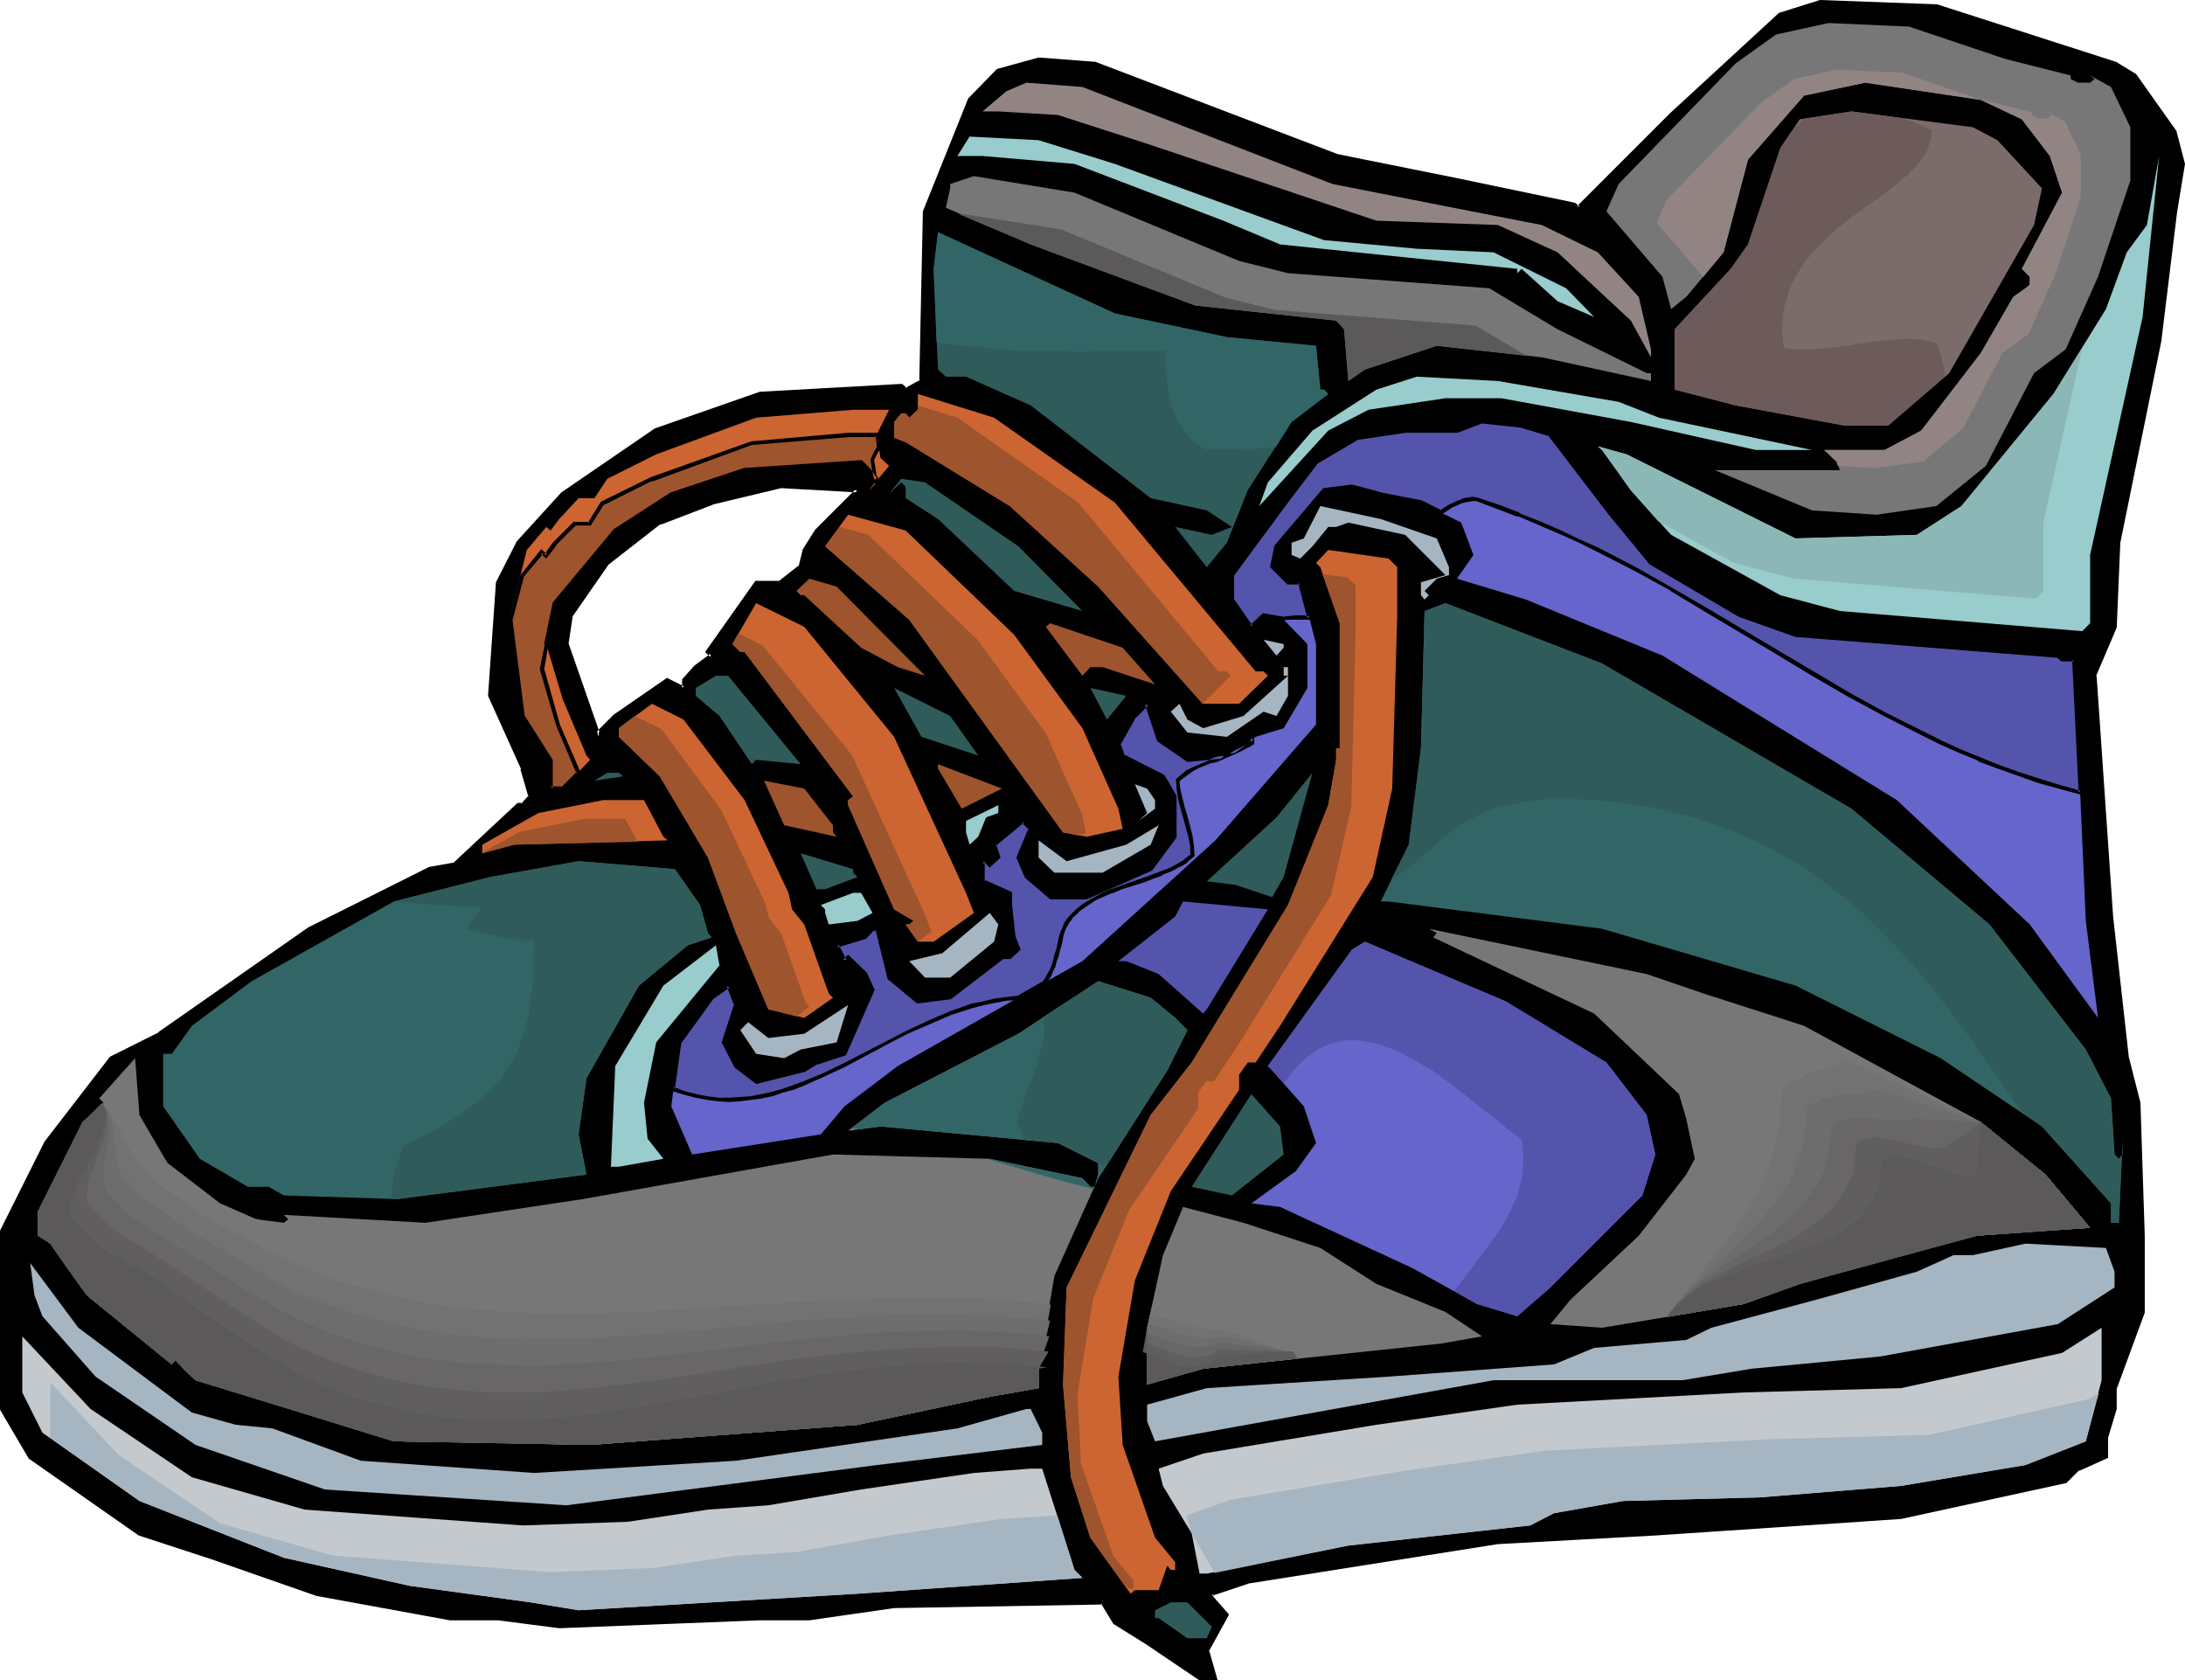 <?xml version="1.0" encoding="UTF-8" standalone="no"?>
<svg
   version="1.0"
   width="129.98mm"
   height="99.928mm"
   id="svg97"
   sodipodi:docname="Sneakers 10.wmf"
   xmlns:inkscape="http://www.inkscape.org/namespaces/inkscape"
   xmlns:sodipodi="http://sodipodi.sourceforge.net/DTD/sodipodi-0.dtd"
   xmlns="http://www.w3.org/2000/svg"
   xmlns:svg="http://www.w3.org/2000/svg">
  <sodipodi:namedview
     id="namedview97"
     pagecolor="#ffffff"
     bordercolor="#000000"
     borderopacity="0.25"
     inkscape:showpageshadow="2"
     inkscape:pageopacity="0.0"
     inkscape:pagecheckerboard="0"
     inkscape:deskcolor="#d1d1d1"
     inkscape:document-units="mm" />
  <defs
     id="defs1">
    <pattern
       id="WMFhbasepattern"
       patternUnits="userSpaceOnUse"
       width="6"
       height="6"
       x="0"
       y="0" />
  </defs>
  <path
     style="fill:#000000;fill-opacity:1;fill-rule:evenodd;stroke:none"
     d="m 183.577,119.267 9.211,-9.05 -17.291,-0.808 -15.514,3.555 -11.635,4.525 -11.797,9.05 -8.242,11.797 -0.97,6.464 7.272,20.848 v -0.97 l 3.717,-3.717 11.797,-8.08 3.555,1.778 v -1.778 l 2.747,-2.909 3.555,-2.586 -0.808,-0.808 10.827,-15.676 h 5.494 l 4.525,-3.394 0.808,-3.879 z m 291.849,-105.046 4.525,2.747 9.05,12.605 1.778,7.272 -1.778,10.666 -3.555,29.09 -9.05,45.412 -0.97,18.908 -4.525,10.989 3.717,54.139 3.555,31.837 2.586,10.02 0.97,29.898 v 17.131 l -6.302,17.131 v 4.687 l -1.939,6.303 v 4.525 l -6.302,2.586 -2.747,2.747 -37.006,8.08 -55.267,3.717 -35.39,1.939 -56.237,9.05 -8.08,2.586 v 0.97 l 3.394,3.717 -4.525,8.08 1.939,6.303 h -3.555 l -11.797,-8.242 -7.272,-4.363 -2.747,-4.525 -46.864,0.97 -19.069,2.586 h -11.15 l -45.086,1.939 -13.736,-1.939 H 101.161 L 71.104,358.286 47.672,350.206 31.35,344.711 6.787,327.581 0.323,316.753 V 276.836 L 10.342,256.958 l 14.544,-19.07 10.989,-5.495 33.613,-23.595 27.149,-13.414 5.494,-0.97 14.382,-13.414 h 0.97 l 1.778,-1.939 -1.778,-6.303 -7.272,-16.322 1.778,-25.534 4.525,-8.888 10.019,-10.989 21.008,-14.222 23.27,-8.242 31.835,-1.778 0.97,0.808 3.555,-1.939 0.808,-38.14 10.019,-25.049 6.464,-6.464 9.05,-2.747 12.605,0.97 54.298,20.848 27.149,5.495 26.341,5.333 0.97,0.808 20.846,-20.848 24.563,-22.464 9.05,-2.909 26.018,0.97 z"
     id="path1" />
  <path
     style="fill:#000000;fill-opacity:1;fill-rule:evenodd;stroke:none"
     d="m 183.901,119.59 v 0 l 9.858,-9.858 -18.422,-0.808 -15.352,3.555 h -0.162 l -11.797,4.687 -11.797,9.05 -8.403,11.797 -0.97,6.788 8.242,23.272 v -3.394 l -0.162,0.323 3.717,-3.717 v 0 l 11.635,-7.919 h -0.323 l 4.202,1.939 v -2.424 l -0.162,0.323 2.747,-2.909 -0.162,0.162 4.202,-3.071 -1.293,-1.131 v 0.485 l 10.989,-15.514 -0.485,0.162 h 5.656 l 4.686,-3.717 0.97,-3.879 -0.162,0.162 2.747,-4.363 -0.646,-0.485 -2.747,4.363 -0.97,3.879 0.162,-0.323 -4.525,3.555 h 0.323 -5.656 l -11.312,15.999 1.131,1.131 0.162,-0.808 -3.717,2.747 -2.747,3.071 v 1.939 l 0.485,-0.323 -3.878,-1.939 -11.958,8.242 -3.717,3.717 v 1.293 l 0.808,-0.162 -7.272,-20.848 v 0.162 l 0.97,-6.464 v 0.162 l 8.08,-11.636 -0.162,0.162 11.797,-9.212 v 0.162 l 11.797,-4.525 h -0.162 l 15.514,-3.717 h -0.162 l 17.291,0.97 -0.323,-0.808 -9.211,9.212 z"
     id="path2" />
  <path
     style="fill:#000000;fill-opacity:1;fill-rule:evenodd;stroke:none"
     d="m 475.427,14.706 h -0.162 l 4.525,2.586 -0.162,-0.162 9.05,12.605 h -0.162 l 1.778,7.272 v -0.162 l -1.778,10.666 -3.555,29.09 -9.05,45.412 v 0 l -0.808,18.908 v -0.162 l -4.686,10.989 3.717,54.3 v 0.162 l 3.555,31.675 v 0.162 l 2.586,10.02 v -0.162 l 0.97,29.898 v 17.131 0 l -6.141,17.131 v 4.687 -0.162 l -2.101,6.464 v 4.525 l 0.323,-0.485 -6.302,2.747 -2.909,2.747 h 0.323 l -37.168,8.08 h 0.162 l -55.267,3.555 -35.39,1.939 h -0.162 l -56.075,9.05 h -0.162 l -8.403,2.747 v 1.454 l 3.555,3.879 v -0.485 l -4.525,8.242 1.778,6.303 0.485,-0.485 h -3.555 0.162 l -11.797,-8.08 -7.11,-4.525 0.162,0.162 -2.909,-4.525 -47.187,0.808 h -0.162 l -19.069,2.586 h 0.162 -11.15 l -45.086,1.939 v 0 l -13.736,-1.939 h -10.827 v 0 l -29.896,-5.495 v 0 l -23.432,-8.08 -16.322,-5.495 0.162,0.162 -24.563,-17.292 0.162,0.162 -6.464,-10.828 v 0.323 -39.917 0.162 L 10.827,257.119 v 0.162 L 25.371,238.211 h -0.162 l 10.827,-5.495 h 0.162 l 33.613,-23.595 h -0.162 l 27.149,-13.414 -0.162,0.162 5.656,-1.131 14.544,-13.414 -0.323,0.162 1.131,-0.162 2.101,-2.263 -1.778,-6.464 h -0.162 l -7.272,-16.322 0.162,0.162 1.778,-25.534 -0.162,0.323 4.686,-9.05 -0.162,0.162 10.019,-10.989 v 0.162 l 20.846,-14.383 -0.162,0.162 23.432,-8.242 h -0.162 l 31.835,-1.778 -0.323,-0.162 1.293,0.97 4.04,-2.101 0.808,-38.463 v 0.323 l 10.019,-25.211 -0.162,0.162 6.464,-6.464 h -0.323 l 9.211,-2.586 h -0.162 l 12.605,0.97 h -0.162 l 54.298,20.686 h 0.162 l 27.149,5.656 26.341,5.333 -0.323,-0.162 1.293,1.131 21.17,-21.171 24.563,-22.464 h -0.323 l 9.211,-2.747 h -0.162 l 26.018,0.97 v 0 l 40.077,12.767 0.323,-0.808 L 435.512,0.97 409.171,0 399.96,2.909 375.396,25.534 354.55,46.382 h 0.646 l -1.131,-0.808 -26.341,-5.495 -27.31,-5.495 h 0.162 l -54.298,-20.686 -12.766,-0.97 -9.373,2.586 -6.464,6.626 -10.181,25.373 -0.808,38.14 0.323,-0.323 -3.555,1.939 h 0.485 l -1.131,-0.97 -31.997,1.778 -23.594,8.242 -21.008,14.383 -10.019,10.989 -4.686,9.212 -1.778,25.534 7.434,16.484 h -0.162 l 1.778,6.141 0.162,-0.323 -1.778,1.939 0.323,-0.162 h -1.131 l -14.544,13.575 0.162,-0.162 -5.494,0.97 -27.149,13.575 v 0 L 35.552,232.07 h 0.162 L 24.725,237.565 10.019,256.634 0,276.674 v 40.241 l 6.464,10.989 24.725,17.292 16.322,5.333 23.594,8.242 v 0 l 30.058,5.495 h 10.827 v 0 l 13.736,1.778 45.086,-1.778 h 11.15 v 0 l 19.069,-2.747 v 0 l 46.864,-0.808 -0.323,-0.162 2.747,4.525 7.272,4.525 11.958,8.08 h 4.202 l -1.939,-6.788 v 0.323 l 4.525,-8.242 -3.555,-4.04 v 0.323 -0.97 l -0.323,0.485 8.242,-2.747 h -0.162 l 56.237,-8.888 v 0 l 35.39,-1.939 55.267,-3.717 v 0 l 37.168,-8.08 2.909,-2.909 v 0.162 l 6.464,-2.909 v -4.687 0.162 l 1.939,-6.464 v -4.687 0.162 l 6.302,-17.131 v -17.292 l -0.97,-29.898 -2.586,-10.181 v 0.162 l -3.555,-31.837 v 0 l -3.717,-54.139 -0.162,0.162 4.686,-10.989 0.808,-19.07 v 0 l 9.211,-45.25 3.555,-29.09 1.778,-10.828 -1.939,-7.434 -9.05,-12.767 -4.525,-2.747 z"
     id="path3" />
  <path
     style="fill:#777777;fill-opacity:1;fill-rule:evenodd;stroke:none"
     d="m 450.863,13.252 14.706,3.717 v 0.808 l 1.616,0.808 h 2.747 l 0.97,-0.808 -0.97,-0.808 4.686,2.586 4.363,9.05 v 11.959 l -7.272,21.656 -7.272,16.322 -7.11,5.333 -10.827,20.848 -11.15,9.05 -13.413,1.939 -14.544,-0.97 -21.816,-9.05 h 28.118 l -0.808,-1.939 -2.747,-2.586 h 13.574 l 8.242,-4.363 13.413,-17.454 7.272,-12.605 2.747,-1.939 0.97,-0.808 v -1.778 l -1.778,-1.778 9.05,-17.131 -2.747,-8.242 -6.302,-8.242 -9.211,-4.363 -26.018,-3.879 -13.736,2.909 -12.605,14.383 -5.494,20.848 -8.403,10.02 -3.394,2.747 -1.939,-7.272 -12.605,-14.706 2.747,-6.141 26.341,-27.15 9.05,-6.464 11.797,-2.586 18.099,0.808 z"
     id="path4" />
  <path
     style="fill:#938484;fill-opacity:1;fill-rule:evenodd;stroke:none"
     d="m 299.606,41.372 27.149,5.333 19.877,3.879 12.605,6.141 9.211,10.02 2.747,11.797 v 1.778 L 366.67,72.077 350.187,56.725 336.774,50.583 309.464,49.614 257.913,32.322 237.875,25.857 224.462,25.049 h -3.555 l 5.333,-4.525 4.525,-1.939 12.605,0.97 z"
     id="path5" />
  <path
     style="fill:#7c6b6b;fill-opacity:1;fill-rule:evenodd;stroke:none"
     d="m 449.086,31.514 10.019,10.828 -1.778,8.242 -19.069,33.291 -13.736,11.797 h -9.858 L 390.264,91.147 376.528,87.592 V 74.017 l 12.605,-13.575 3.878,-5.495 7.272,-21.656 4.363,-6.464 11.635,-1.778 27.31,3.555 z"
     id="path6" />
  <path
     style="fill:#99cccc;fill-opacity:1;fill-rule:evenodd;stroke:none"
     d="m 250.641,36.847 47.026,17.131 20.846,1.939 17.291,0.808 16.322,8.08 6.302,6.464 -8.242,-3.555 -8.08,-7.272 -0.97,0.97 V 60.442 L 304.939,56.725 287.809,54.947 275.043,49.614 241.592,36.847 220.907,35.069 h -5.656 l 2.747,-4.363 15.514,0.808 z"
     id="path7" />
  <path
     style="fill:#99cccc;fill-opacity:1;fill-rule:evenodd;stroke:none"
     d="m 469.932,124.762 v 15.353 l -1.778,1.778 -54.459,-4.525 -13.413,-3.555 -24.563,-13.575 -9.05,-10.02 -6.464,-9.05 -0.97,-0.808 6.464,1.778 37.976,18.908 27.31,-0.808 10.019,-6.464 20.685,-25.211 11.797,-19.07 4.686,-12.767 4.525,-6.141 2.747,-15.514 -3.717,36.2 z"
     id="path8" />
  <path
     style="fill:#777777;fill-opacity:1;fill-rule:evenodd;stroke:none"
     d="m 278.598,58.664 10.989,2.747 45.248,3.394 15.352,9.212 20.038,9.858 h 0.97 v 1.778 l -24.563,-5.333 -23.594,-2.586 -16.16,5.333 -3.717,2.586 -0.97,-11.636 -1.778,-1.939 -31.674,-3.394 -37.006,-13.737 -19.069,-8.242 0.97,-4.363 v -0.97 l 5.333,-1.778 22.624,3.717 z"
     id="path9" />
  <path
     style="fill:#305b5b;fill-opacity:1;fill-rule:evenodd;stroke:none"
     d="m 275.851,75.794 20.038,1.939 0.97,9.858 h 0.808 l 0.97,0.97 -8.242,6.303 -9.858,15.353 -4.686,11.797 -4.525,5.495 -7.11,-9.05 8.242,1.778 4.525,-1.778 -5.656,-3.717 -12.605,-2.747 -26.987,-20.848 -14.544,-6.464 h -4.525 l -1.778,-1.616 -0.97,-22.625 0.97,-8.242 39.754,18.262 z"
     id="path10" />
  <path
     style="fill:#99cccc;fill-opacity:1;fill-rule:evenodd;stroke:none"
     d="m 363.923,90.339 9.05,3.555 34.421,7.272 h -12.605 l -28.118,-6.303 -29.088,-5.333 h -12.605 l -17.291,2.586 -9.05,4.687 -15.514,16.969 1.939,-5.333 10.019,-11.636 14.382,-9.212 9.05,-2.909 18.261,0.97 z"
     id="path11" />
  <path
     style="fill:#cc6532;fill-opacity:1;fill-rule:evenodd;stroke:none"
     d="m 250.641,112.964 31.674,37.978 h 1.778 l 0.97,0.97 -6.464,6.303 h -8.08 l -23.594,-26.342 -19.877,-18.1 -23.432,-14.383 -2.586,-0.97 v -3.555 l 1.616,-1.939 h 0.97 l 0.808,0.97 1.939,-1.778 v -3.555 l 17.13,5.333 z"
     id="path12" />
  <path
     style="fill:#cc6532;fill-opacity:1;fill-rule:evenodd;stroke:none"
     d="m 197.152,97.612 0.808,5.333 1.939,1.778 -4.525,5.495 1.778,-1.778 -1.778,-2.747 -1.778,-1.939 -26.179,1.939 -16.483,5.333 -12.605,8.242 -13.736,16.322 -1.778,9.212 3.717,12.444 5.333,12.605 0.808,0.97 -6.141,6.464 h -2.747 v -6.464 l -6.302,-9.858 -2.747,-22.625 3.717,-14.706 4.363,-5.171 0.97,0.808 1.939,-2.586 4.363,-4.687 h 3.555 l 2.909,-4.363 10.989,-5.495 22.462,-8.242 21.816,-1.778 h 8.08 z"
     id="path13" />
  <path
     style="fill:#6565cc;fill-opacity:1;fill-rule:evenodd;stroke:none"
     d="m 348.571,97.612 13.574,18.1 9.05,10.828 19.877,11.797 12.605,4.363 58.984,4.687 0.97,0.97 h 2.747 l 2.586,58.664 2.747,21.817 -15.352,-21.009 -29.896,-27.958 -52.682,-32.483 -30.704,-12.605 -15.514,-4.687 3.717,-5.333 -2.747,-7.272 -9.05,-4.525 -9.05,-1.939 -6.464,-1.616 -6.302,0.808 -10.666,12.605 -0.97,4.687 3.555,3.394 h 2.747 l 3.555,13.898 v 18.1 l -22.624,26.019 -29.896,27.15 -41.531,23.595 -11.958,9.05 -5.333,6.303 -28.926,4.525 -4.686,-10.828 1.778,-14.383 7.272,-10.02 3.717,-2.747 1.778,4.363 -2.747,8.404 2.747,5.333 4.525,3.555 10.827,-2.586 2.747,-1.778 6.302,-1.939 6.302,-14.383 -1.616,-3.555 -3.878,-3.717 -0.808,0.808 -1.778,-3.555 6.464,-1.778 1.616,-1.939 h 0.97 l 2.747,10.989 6.464,5.333 7.272,-0.808 11.635,-9.05 h 1.778 l 1.939,-1.778 -0.97,-2.747 -0.97,-7.272 v -2.747 l -6.141,-2.586 v -4.525 h 0.808 l 0.808,0.808 1.939,-1.616 -0.97,-2.909 6.464,-5.333 1.778,1.778 -2.747,6.464 1.778,4.363 5.333,4.525 h 8.242 l 14.382,-6.303 5.494,-7.272 v -9.05 l -2.747,-4.525 -9.05,-4.687 -0.97,-2.586 3.717,-6.303 2.747,-2.747 2.586,8.242 6.464,4.363 8.888,-0.97 6.464,-4.202 6.302,-1.939 5.333,-9.05 v -9.858 l -5.333,-5.495 -4.525,-0.97 -2.747,2.586 -4.363,-6.141 v -5.495 l 12.605,-17.292 6.302,-8.242 9.05,-5.333 10.989,-1.616 h 11.635 l 5.656,-1.939 8.888,0.808 z"
     id="path14" />
  <path
     style="fill:#305b5b;fill-opacity:1;fill-rule:evenodd;stroke:none"
     d="m 228.987,122.823 14.382,14.545 -15.352,-4.525 -17.13,-16.161 -7.272,-4.687 v -2.586 l -0.97,-0.97 -2.747,2.586 2.747,-3.394 5.333,0.808 z"
     id="path15" />
  <path
     style="fill:#a5b5c1;fill-opacity:1;fill-rule:evenodd;stroke:none"
     d="m 323.038,121.045 2.747,6.464 v 1.778 l -2.747,0.808 -2.747,2.747 0.97,0.97 -0.97,0.97 -0.808,-0.97 v -2.909 l 5.494,-1.616 -9.05,-9.05 -12.766,-2.747 -2.747,0.97 h -1.778 l -3.555,4.363 -2.747,2.747 -1.939,-0.808 v -2.747 l 2.747,-0.97 3.717,-7.272 13.574,2.909 z"
     id="path16" />
  <path
     style="fill:#cc6532;fill-opacity:1;fill-rule:evenodd;stroke:none"
     d="m 228.017,142.7 15.352,21.009 8.08,18.1 0.97,4.525 -8.08,1.778 -5.333,-0.97 -34.582,-47.836 -18.907,-16.484 5.171,-7.111 12.928,3.555 z"
     id="path17" />
  <path
     style="fill:#cc6532;fill-opacity:1;fill-rule:evenodd;stroke:none"
     d="m 314.15,127.509 v 10.828 l -1.131,38.948 -4.363,19.878 -20.846,33.453 -5.494,8.242 h -1.778 l -1.939,2.747 v 3.394 l -15.352,22.787 -8.08,20.039 -3.717,21.656 0.97,15.353 7.272,20.848 4.525,5.495 v 1.778 h -0.97 l -0.808,-0.97 -1.939,5.495 h -5.333 l -0.97,0.808 -9.05,-12.605 -4.363,-13.575 -1.778,-20.848 0.808,-21.817 18.907,-38.786 9.211,-11.797 21.654,-35.392 9.05,-22.464 1.778,-10.181 v -2.586 h 0.808 v -28.12 l -4.363,-12.605 -0.97,-0.97 2.747,-2.909 13.574,1.939 z"
     id="path18" />
  <path
     style="fill:#9e542d;fill-opacity:1;fill-rule:evenodd;stroke:none"
     d="m 207.979,151.912 -6.141,-1.939 -8.242,-4.363 -12.766,-11.797 h -0.808 l -0.97,-0.97 2.909,-2.747 6.141,1.778 z"
     id="path19" />
  <path
     style="fill:#cc6532;fill-opacity:1;fill-rule:evenodd;stroke:none"
     d="m 201.03,165.649 16.16,35.069 1.778,4.525 -9.05,6.464 h -3.555 l -2.747,-3.879 h 0.808 l 0.97,-0.808 -4.363,-2.586 -10.342,-23.433 v -1.131 l -0.808,-0.808 0.808,0.808 1.131,-0.808 -24.402,-32.483 h -0.97 l -1.778,-1.778 5.333,-9.212 10.827,5.333 z"
     id="path20" />
  <path
     style="fill:#326666;fill-opacity:1;fill-rule:evenodd;stroke:none"
     d="m 416.281,181.81 31.027,26.019 21.654,28.12 5.656,10.989 0.808,12.605 0.97,0.97 0.808,-0.97 v -2.586 l -0.808,17.939 h -1.778 v -4.363 l -15.514,-17.292 -22.786,-15.353 -32.643,-16.322 -43.47,-12.767 -47.995,-6.141 h -1.778 l 6.302,-12.767 2.747,-21.656 0.808,-30.867 4.686,-1.778 35.229,13.575 z"
     id="path21" />
  <path
     style="fill:#9e542d;fill-opacity:1;fill-rule:evenodd;stroke:none"
     d="m 259.691,153.851 -11.797,-3.879 h -2.747 l -1.778,1.939 -8.242,-10.989 0.97,-0.808 16.322,5.495 z"
     id="path22" />
  <path
     style="fill:#a5b5c1;fill-opacity:1;fill-rule:evenodd;stroke:none"
     d="m 288.617,145.609 -1.616,1.778 -2.909,-3.555 4.525,0.97 z"
     id="path23" />
  <path
     style="fill:#a5b5c1;fill-opacity:1;fill-rule:evenodd;stroke:none"
     d="m 287.001,160.962 -2.909,-0.97 -8.242,5.656 -8.888,-0.97 -3.717,-4.687 1.939,-1.778 1.778,3.555 3.555,1.939 9.05,-2.747 10.019,-9.05 h -0.97 v -1.939 h 0.97 v 6.464 z"
     id="path24" />
  <path
     style="fill:#305b5b;fill-opacity:1;fill-rule:evenodd;stroke:none"
     d="m 180.022,171.79 -10.019,-0.97 -0.97,0.97 -7.272,-10.828 -4.363,-3.717 -0.97,-0.808 v -1.778 l 4.525,-2.747 h 2.747 z"
     id="path25" />
  <path
     style="fill:#305b5b;fill-opacity:1;fill-rule:evenodd;stroke:none"
     d="m 219.937,169.851 -12.766,-4.202 -6.141,-10.989 12.605,6.303 z"
     id="path26" />
  <path
     style="fill:#305b5b;fill-opacity:1;fill-rule:evenodd;stroke:none"
     d="m 248.864,161.77 -3.717,-7.111 8.08,1.778 z"
     id="path27" />
  <path
     style="fill:#cc6532;fill-opacity:1;fill-rule:evenodd;stroke:none"
     d="m 167.417,179.87 9.858,20.848 0.808,3.717 2.747,3.394 5.494,15.514 0.97,0.97 -6.464,4.525 -8.08,-1.939 -7.272,-17.131 -6.302,-16.969 -10.827,-18.262 -9.211,-8.888 v -1.939 l 7.434,-5.495 7.11,3.555 z"
     id="path28" />
  <path
     style="fill:#9e542d;fill-opacity:1;fill-rule:evenodd;stroke:none"
     d="m 216.221,181.81 -5.333,-9.05 v -0.97 l 14.382,5.495 z"
     id="path29" />
  <path
     style="fill:#305b5b;fill-opacity:1;fill-rule:evenodd;stroke:none"
     d="m 140.107,174.537 -6.464,0.97 2.909,-1.778 h 2.586 z"
     id="path30" />
  <path
     style="fill:#305b5b;fill-opacity:1;fill-rule:evenodd;stroke:none"
     d="m 286.032,201.688 -8.242,-2.747 -6.464,-0.808 15.675,-14.383 8.08,-10.02 -6.464,23.433 z"
     id="path31" />
  <path
     style="fill:#9e542d;fill-opacity:1;fill-rule:evenodd;stroke:none"
     d="m 187.294,185.527 v 1.616 l 0.808,0.97 -11.797,-2.586 -4.525,-10.02 9.05,1.778 z"
     id="path32" />
  <path
     style="fill:#a5b5c1;fill-opacity:1;fill-rule:evenodd;stroke:none"
     d="m 259.691,179.87 v 1.939 l -3.717,2.747 1.939,-1.778 -2.747,-6.464 2.747,0.97 z"
     id="path33" />
  <path
     style="fill:#cc6532;fill-opacity:1;fill-rule:evenodd;stroke:none"
     d="m 149.157,188.112 0.97,0.808 -34.582,0.97 -7.11,1.939 v -1.939 l 12.605,-7.111 14.544,-2.909 h 9.211 z"
     id="path34" />
  <path
     style="fill:#000000;fill-opacity:1;fill-rule:evenodd;stroke:none"
     d="m 191.819,179.87 2.747,4.687 z"
     id="path35" />
  <path
     style="fill:#99cccc;fill-opacity:1;fill-rule:evenodd;stroke:none"
     d="m 221.715,183.749 -1.778,4.363 -1.939,1.778 -0.808,-2.747 v -2.586 l 7.272,-3.555 v 1.778 z"
     id="path36" />
  <path
     style="fill:#a5b5c1;fill-opacity:1;fill-rule:evenodd;stroke:none"
     d="m 247.894,196.193 h -10.827 l -3.555,-3.394 v -3.879 l 6.302,4.687 13.413,-3.717 7.272,-4.363 -1.778,4.363 z"
     id="path37" />
  <path
     style="fill:#305b5b;fill-opacity:1;fill-rule:evenodd;stroke:none"
     d="m 191.819,196.193 0.97,0.97 -7.272,2.747 h -1.939 l -3.555,-8.08 11.797,3.555 z"
     id="path38" />
  <path
     style="fill:#326666;fill-opacity:1;fill-rule:evenodd;stroke:none"
     d="m 157.398,203.465 1.778,6.303 0.808,0.97 -5.333,1.778 -10.989,9.05 -11.797,20.848 -1.778,12.605 1.778,9.05 -42.501,5.495 -25.533,-0.808 -3.394,-1.939 H 55.752 L 44.925,260.513 36.683,248.716 v -11.797 h 1.939 l 4.525,-6.303 13.413,-10.02 31.997,-17.939 21.654,-5.495 19.877,-3.555 21.654,1.778 z"
     id="path39" />
  <path
     style="fill:#99cccc;fill-opacity:1;fill-rule:evenodd;stroke:none"
     d="m 196.182,205.243 -3.394,1.778 -6.464,0.808 -0.808,-2.586 v -0.808 l -0.97,-0.97 7.272,-2.747 h 1.778 z"
     id="path40" />
  <path
     style="fill:#5454ad;fill-opacity:1;fill-rule:evenodd;stroke:none"
     d="m 271.326,226.899 -0.808,0.97 -10.019,-8.888 -7.272,-2.909 h -1.778 l 12.766,-10.02 1.778,-3.394 19.069,1.778 z"
     id="path41" />
  <path
     style="fill:#a5b5c1;fill-opacity:1;fill-rule:evenodd;stroke:none"
     d="m 223.493,211.707 -9.858,8.08 h -5.656 l -3.555,-3.717 7.434,-1.778 10.666,-9.05 1.939,2.586 z"
     id="path42" />
  <path
     style="fill:#777777;fill-opacity:1;fill-rule:evenodd;stroke:none"
     d="m 382.992,223.343 22.624,7.272 39.754,21.656 14.544,11.797 10.019,11.959 -25.533,1.778 -39.754,10.828 -12.605,4.525 -31.835,5.333 -11.635,-0.808 4.525,-5.495 15.352,-14.383 10.666,-13.737 1.939,-3.555 -1.939,-9.05 -1.616,-5.495 -19.069,-18.1 -36.198,-17.131 0.808,-0.97 -1.778,-0.97 48.965,10.181 z"
     id="path43" />
  <path
     style="fill:#6565cc;fill-opacity:1;fill-rule:evenodd;stroke:none"
     d="m 361.176,238.858 9.05,11.797 1.939,8.888 -2.909,9.212 -20.685,20.686 -7.434,6.464 -9.05,-2.747 -14.544,-8.08 -29.734,-13.737 -6.464,-0.808 10.019,-7.272 4.525,-6.303 -2.747,-8.242 -7.11,-8.08 -0.97,-0.97 18.907,-26.181 2.909,-1.778 31.674,13.414 z"
     id="path44" />
  <path
     style="fill:#99cccc;fill-opacity:1;fill-rule:evenodd;stroke:none"
     d="m 147.541,234.332 -2.747,13.575 0.808,8.08 3.555,4.525 -10.019,1.778 h -1.778 l 0.97,-22.625 10.827,-18.1 11.797,-9.05 0.808,4.525 z"
     id="path45" />
  <path
     style="fill:#777777;fill-opacity:1;fill-rule:evenodd;stroke:none"
     d="m 264.216,228.838 2.747,2.747 -4.525,9.05 -15.514,24.241 -9.858,21.979 -3.555,20.848 v 4.363 l -10.989,1.939 -29.734,6.303 -60.115,4.525 -44.117,-0.808 -44.602,-13.737 -4.525,-4.525 -0.808,0.97 -19.069,-15.514 -8.242,-11.636 -2.747,-1.778 v -5.495 l 10.019,-20.039 4.686,-4.363 -0.97,-0.97 8.08,-9.05 0.97,12.767 6.302,10.828 11.797,9.05 8.08,3.555 6.302,0.808 0.97,-0.808 -0.97,-0.97 31.835,1.778 35.39,-5.333 10.019,-1.778 46.218,-8.242 35.229,0.97 20.846,4.363 1.778,1.939 h 0.97 l 0.808,-2.747 v -2.586 l -9.05,-4.525 -39.915,-3.717 -7.272,0.97 8.242,-6.303 30.058,-15.514 17.938,-11.797 11.797,3.717 z"
     id="path46" />
  <path
     style="fill:#a5b5c1;fill-opacity:1;fill-rule:evenodd;stroke:none"
     d="m 180.022,235.949 -3.717,1.939 -6.302,-0.97 -3.555,-5.333 1.778,-1.778 4.525,3.555 8.08,-0.97 9.858,-6.464 -2.586,8.404 z"
     id="path47" />
  <path
     style="fill:#305b5b;fill-opacity:1;fill-rule:evenodd;stroke:none"
     d="m 288.617,259.543 -11.635,9.212 -9.05,-1.939 13.413,-20.848 6.464,7.272 z"
     id="path48" />
  <path
     style="fill:#777777;fill-opacity:1;fill-rule:evenodd;stroke:none"
     d="m 296.859,280.553 12.605,8.08 15.514,6.303 8.242,5.495 -9.211,1.616 -53.49,5.656 -12.605,3.555 v -12.767 l 3.555,-16.322 4.525,-10.828 13.574,3.555 z"
     id="path49" />
  <path
     style="fill:#a5b5c1;fill-opacity:1;fill-rule:evenodd;stroke:none"
     d="m 475.427,285.886 v 3.555 l -12.766,8.242 -39.915,7.272 -28.926,2.747 -15.514,2.586 h -42.501 l -76.114,13.737 -1.778,-4.525 v -3.717 l 13.413,-3.717 40.885,-2.586 37.168,-2.747 9.05,-3.717 20.685,-1.778 5.656,-2.747 23.594,-6.303 22.624,-6.303 8.242,-3.717 h 4.363 l 11.797,-2.586 18.099,0.97 z"
     id="path50" />
  <path
     style="fill:#a5b5c1;fill-opacity:1;fill-rule:evenodd;stroke:none"
     d="m 43.147,317.561 9.858,2.747 8.242,0.808 19.877,7.272 38.946,2.747 45.41,-2.747 49.773,-7.272 15.514,-4.363 h 0.97 l 2.586,5.333 v 2.747 l -37.168,4.525 -69.811,9.05 L 73.043,334.853 43.955,324.833 21.493,309.481 9.534,295.905 7.757,291.219 6.787,283.946 17.614,298.491 Z"
     id="path51" />
  <path
     style="fill:#c4c9ce;fill-opacity:1;fill-rule:evenodd;stroke:none"
     d="m 468.963,324.025 -13.574,5.333 -27.957,4.687 -31.835,2.586 -30.704,0.808 -15.514,2.747 -5.333,2.747 -40.885,4.525 -31.835,6.303 h -1.616 l -1.778,-9.05 -6.464,-10.666 -0.97,-3.879 10.019,-3.394 38.946,-6.464 31.674,-4.525 50.904,-2.747 35.39,-0.97 36.198,-7.919 8.888,-5.656 v 11.797 z"
     id="path52" />
  <path
     style="fill:#c4c9ce;fill-opacity:1;fill-rule:evenodd;stroke:none"
     d="m 43.147,332.106 25.371,7.272 48.965,3.555 23.594,-0.808 18.099,-2.747 13.574,-0.97 20.846,-3.555 25.371,-3.717 12.766,-0.97 h 2.586 l 7.272,22.787 1.778,1.778 -50.581,3.555 -62.701,3.717 -10.827,-1.778 L 92.112,356.509 63.832,350.206 31.35,337.439 9.534,322.086 5.01,313.036 v -12.605 l 15.352,16.322 z"
     id="path53" />
  <path
     style="fill:#305b5b;fill-opacity:1;fill-rule:evenodd;stroke:none"
     d="m 272.457,365.72 -1.131,2.586 h -4.363 l -6.464,-4.525 h -0.808 v -1.778 l 3.555,-1.778 h 3.717 z"
     id="path54" />
  <path
     style="fill:#5454ad;fill-opacity:1;fill-rule:evenodd;stroke:none"
     d="m 288.617,243.544 1.454,-1.939 1.454,-1.778 1.616,-1.616 1.454,-1.131 1.616,-1.131 1.616,-0.808 1.616,-0.646 1.778,-0.323 1.616,-0.323 h 1.778 l 1.778,0.162 1.616,0.323 1.939,0.323 1.616,0.646 1.778,0.646 1.778,0.808 3.555,1.939 3.555,2.101 3.555,2.586 3.394,2.586 3.394,2.747 3.394,2.586 3.07,2.586 3.07,2.263 0.323,2.747 v 2.586 l -0.162,2.586 -0.485,2.424 -0.646,2.263 -0.97,2.263 -0.97,2.101 -1.131,1.939 -1.293,2.101 -1.293,1.778 -2.909,3.879 -2.747,3.717 -2.909,3.717 5.171,2.909 9.05,2.747 7.434,-6.464 20.685,-20.686 2.909,-9.212 -1.939,-8.888 -9.05,-11.797 -22.624,-13.737 -31.674,-13.414 -2.909,1.778 -18.907,26.181 0.97,0.97 z"
     id="path55" />
  <path
     style="fill:#5454ad;fill-opacity:1;fill-rule:evenodd;stroke:none"
     d="m 275.204,170.012 -2.909,1.131 -2.747,1.131 -1.293,0.646 -1.293,0.808 -1.131,0.808 -0.97,0.808 v 2.101 l 0.485,1.939 0.485,2.101 0.646,2.101 1.131,4.363 0.323,2.101 0.162,2.263 -1.454,1.131 -1.616,1.131 -1.778,0.97 -2.101,0.808 -2.101,0.808 -2.262,0.808 -4.686,1.616 -2.262,0.808 -2.101,0.97 -2.101,0.97 -1.778,1.131 -1.616,1.293 -1.616,1.454 -0.485,0.808 -0.485,0.808 -0.485,0.97 -0.323,0.97 -0.323,0.97 -0.162,0.97 -0.485,1.616 -0.323,1.454 -0.323,1.454 -0.485,1.131 -0.485,1.293 -0.808,1.131 -0.808,1.293 -5.656,3.232 -2.586,0.162 -2.586,0.485 -2.586,0.485 -2.586,0.646 -5.01,1.778 -4.848,1.939 -4.848,2.263 -4.686,2.424 -9.373,4.848 -4.686,2.263 -4.686,1.939 -2.262,0.97 -2.262,0.808 -2.424,0.646 -2.424,0.485 -2.424,0.323 -2.424,0.323 -2.424,0.162 -2.424,-0.162 -2.424,-0.323 -2.586,-0.323 -2.586,-0.808 -2.424,-0.808 1.293,-10.505 7.272,-10.02 3.717,-2.747 1.778,4.363 -2.747,8.404 2.747,5.333 4.525,3.555 10.827,-2.586 2.747,-1.778 6.302,-1.939 6.302,-14.383 -1.616,-3.555 -3.878,-3.717 -0.808,0.808 -1.778,-3.555 6.464,-1.778 1.616,-1.939 h 0.97 l 2.747,10.989 6.464,5.333 7.272,-0.808 11.635,-9.05 h 1.778 l 1.939,-1.778 -0.97,-2.747 -0.97,-7.272 v -2.747 l -6.141,-2.586 v -4.525 h 0.808 l 0.808,0.808 1.939,-1.616 -0.97,-2.909 6.464,-5.333 1.778,1.778 -2.747,6.464 1.778,4.363 5.333,4.525 h 8.242 l 14.382,-6.303 5.494,-7.272 v -9.05 l -2.747,-4.525 -9.05,-4.687 -0.97,-2.586 3.717,-6.303 2.747,-2.747 2.586,8.242 6.464,4.363 z m 192.627,8.08 -4.848,-1.131 -4.686,-1.454 -4.525,-1.616 -4.525,-1.616 -4.363,-1.616 -4.363,-1.939 -4.363,-1.939 -4.202,-1.939 -8.242,-4.202 -8.08,-4.525 -7.918,-4.687 -7.918,-4.687 -15.837,-9.535 -8.08,-4.687 -8.242,-4.525 -8.403,-4.363 -4.363,-2.101 -4.363,-2.101 -4.525,-1.939 -4.525,-1.778 -4.686,-1.778 -4.686,-1.616 -0.97,-0.162 -0.97,0.162 -0.97,0.162 -1.131,0.323 -2.101,1.131 -1.939,1.293 -4.525,-2.263 -9.05,-1.939 -6.464,-1.616 -6.302,0.808 -10.666,12.605 -0.97,4.687 3.555,3.394 h 2.747 l 2.101,8.08 -1.616,-0.162 h -1.616 l -1.454,0.162 -1.293,0.162 -4.363,-0.808 -2.747,2.586 -4.363,-6.141 v -5.495 l 12.605,-17.292 6.302,-8.242 9.05,-5.333 10.989,-1.616 h 11.635 l 5.656,-1.939 8.888,0.808 6.464,1.939 13.574,18.1 9.05,10.828 19.877,11.797 12.605,4.363 58.984,4.687 0.97,0.97 h 2.747 z m -186.325,-12.121 -5.01,3.555 2.747,-1.131 1.131,-0.646 1.131,-0.646 z"
     id="path56" />
  <path
     style="fill:#000000;fill-opacity:1;fill-rule:evenodd;stroke:none"
     d="m 275.204,170.497 -0.162,-0.97 -2.909,1.131 v 0.162 l -2.747,1.131 -1.454,0.646 v 0 l -1.293,0.646 -1.131,0.97 v 0 l -1.131,0.97 0.162,2.263 v 0 l 0.323,1.939 v 0.162 l 0.485,1.939 0.646,2.263 1.131,4.202 v 0 l 0.485,2.263 v -0.162 2.263 l 0.162,-0.323 -1.454,1.131 h 0.162 l -1.616,0.97 v 0 l -1.778,0.97 -2.101,0.808 v 0 l -2.101,0.808 -2.262,0.808 -4.686,1.616 -2.101,0.808 h -0.162 l -2.101,0.97 -2.101,1.131 v 0 l -1.939,1.131 -1.616,1.293 v 0 l -1.616,1.616 -0.646,0.808 -0.485,0.808 v 0 l -0.323,0.97 -0.485,0.97 v 0.162 l -0.323,0.97 v 0 l -0.162,0.808 v 0 l -0.323,1.616 -0.485,1.454 -0.323,1.454 -0.485,1.293 0.162,-0.162 -0.646,1.293 v -0.162 l -0.646,1.293 -0.808,1.131 0.162,-0.162 -5.656,3.232 h 0.162 l -2.747,0.323 -2.586,0.323 v 0 l -2.586,0.646 -2.586,0.485 -5.01,1.778 v 0 l -4.848,2.101 -4.848,2.263 -4.686,2.424 -9.373,4.848 -4.686,2.263 -4.686,1.939 v 0 l -2.262,0.808 v 0 l -2.262,0.808 -2.424,0.646 h 0.162 l -2.424,0.485 -2.424,0.485 -2.424,0.162 v 0 l -2.424,0.162 h -2.424 0.162 l -2.586,-0.323 -2.424,-0.485 v 0 l -2.586,-0.646 -2.586,-0.97 0.323,0.485 1.454,-10.505 v 0.162 l 7.272,-10.02 -0.162,0.162 3.717,-2.586 -0.646,-0.323 1.778,4.525 -0.162,-0.323 -2.747,8.404 2.909,5.656 4.848,3.717 10.989,-2.747 2.909,-1.778 -0.162,0.162 6.464,-2.101 6.464,-14.706 -1.778,-3.879 -4.202,-4.04 -1.131,1.131 0.808,0.162 -1.778,-3.555 -0.323,0.646 6.464,-1.939 1.778,-1.939 -0.323,0.162 h 0.97 l -0.323,-0.323 2.747,11.151 6.626,5.495 7.595,-0.97 11.797,-9.05 h -0.323 1.939 l 2.262,-2.101 -1.131,-2.909 v 0.162 l -0.808,-7.434 v 0.162 -2.909 l -6.464,-2.909 0.323,0.485 v -4.525 l -0.485,0.485 h 0.808 l -0.323,-0.162 1.131,1.131 2.424,-2.263 -0.97,-3.071 -0.162,0.485 6.464,-5.333 h -0.646 l 1.778,1.778 -0.162,-0.485 -2.747,6.626 1.939,4.525 5.656,4.848 h 8.242 l 14.706,-6.464 5.494,-7.434 v -9.373 l -2.747,-4.687 -9.211,-4.687 0.323,0.323 -0.97,-2.747 v 0.323 l 3.555,-6.303 v 0.162 l 2.747,-2.747 -0.808,-0.162 2.747,8.242 6.787,4.687 8.242,-0.808 3.232,-1.293 -11.474,1.293 h 0.323 l -6.464,-4.525 0.162,0.323 -2.909,-8.888 -3.394,3.232 -3.555,6.626 0.97,2.909 9.05,4.687 h -0.162 l 2.747,4.363 v -0.162 9.05 -0.162 l -5.333,7.111 h 0.162 l -14.382,6.303 0.162,-0.162 h -8.242 l 0.323,0.162 -5.333,-4.525 h 0.162 l -1.939,-4.202 v 0.323 l 2.909,-6.788 -2.262,-2.263 -6.949,5.818 0.97,3.071 0.162,-0.323 -1.939,1.616 h 0.646 l -0.97,-0.97 h -1.454 v 5.171 l 6.464,2.909 -0.323,-0.485 v 2.747 0 l 0.97,7.434 0.97,2.586 0.162,-0.323 -1.939,1.778 0.323,-0.162 h -1.939 l -11.797,9.05 h 0.162 l -7.272,0.97 h 0.323 l -6.302,-5.333 0.162,0.162 -2.909,-11.151 h -1.454 l -1.778,1.939 0.162,-0.162 -6.949,1.939 2.262,4.525 1.293,-1.131 h -0.646 l 3.878,3.717 -0.162,-0.162 1.778,3.555 v -0.323 l -6.302,14.383 0.162,-0.323 -6.302,2.101 -2.909,1.616 h 0.162 l -10.827,2.747 h 0.485 l -4.525,-3.555 v 0.162 l -2.747,-5.495 0.162,0.323 2.747,-8.404 -2.101,-5.01 -4.202,3.071 -7.272,10.02 -1.616,11.151 3.07,0.97 2.586,0.646 v 0 l 2.424,0.485 2.586,0.323 v 0 l 2.424,0.162 2.424,-0.162 h 0.162 l 2.424,-0.323 2.424,-0.323 2.262,-0.485 h 0.162 l 2.262,-0.808 2.424,-0.646 v 0 l 2.424,-0.97 v 0 l 4.686,-2.101 4.525,-2.101 9.373,-5.01 4.686,-2.424 4.848,-2.101 4.848,-2.101 v 0 l 5.01,-1.616 2.586,-0.646 2.424,-0.485 v 0 l 2.586,-0.485 2.747,-0.162 5.818,-3.394 0.97,-1.293 0.646,-1.131 v -0.162 l 0.485,-1.131 0.162,-0.162 0.323,-1.293 0.485,-1.293 0.323,-1.454 0.485,-1.616 v -0.162 l 0.162,-0.808 v 0 l 0.162,-0.97 v 0.162 l 0.323,-0.97 0.485,-0.97 v 0 l 0.485,-0.808 0.646,-0.808 h -0.162 l 1.616,-1.454 h -0.162 l 1.616,-1.131 1.939,-1.293 h -0.162 l 2.101,-0.97 2.262,-0.97 -0.162,0.162 2.262,-0.97 4.686,-1.454 2.101,-0.808 2.262,-0.808 v -0.162 l 2.101,-0.808 1.778,-0.97 h 0.162 l 1.616,-0.97 v -0.162 l 1.616,-1.293 -0.162,-2.424 v 0 l -0.323,-2.263 v 0 l -1.131,-4.363 -0.646,-2.101 -0.485,-2.101 v 0.162 l -0.485,-2.101 v 0.162 l -0.162,-2.101 v 0.323 l 0.97,-0.808 v 0 l 1.131,-0.808 1.131,-0.808 v 0 l 1.293,-0.646 2.747,-1.131 v 0.162 l 5.979,-2.424 z"
     id="path57" />
  <path
     style="fill:#000000;fill-opacity:1;fill-rule:evenodd;stroke:none"
     d="m 467.347,178.093 0.485,-0.323 -4.686,-1.293 -4.686,-1.454 -4.525,-1.454 -4.525,-1.616 v 0 l -4.363,-1.778 v 0 l -4.363,-1.778 -4.202,-1.939 -4.202,-2.101 -8.403,-4.202 -7.918,-4.363 v 0 l -7.918,-4.687 -7.918,-4.687 -15.998,-9.535 -8.08,-4.687 v 0 l -8.242,-4.687 -8.403,-4.363 -4.363,-1.939 -4.363,-2.101 -4.525,-1.939 -4.525,-1.778 v -0.162 l -4.686,-1.778 v 0 l -4.848,-1.616 -0.97,-0.162 -0.97,0.162 -1.131,0.162 -0.97,0.485 h -0.162 l -2.101,0.97 v 0 l -2.101,1.293 h 0.485 l -4.525,-2.263 -9.211,-1.778 h 0.162 l -6.626,-1.778 -6.464,0.808 -10.989,12.929 -0.97,4.848 3.878,3.879 h 2.909 l -0.485,-0.323 2.101,7.919 0.485,-0.485 -1.616,-0.162 h -1.616 l -1.454,0.162 v 0 l -1.293,0.162 h 0.162 l -4.686,-0.808 -2.909,2.747 0.646,0.162 -4.363,-6.303 0.162,0.323 v -5.495 l -0.162,0.323 12.766,-17.292 6.302,-8.242 -0.162,0.162 9.05,-5.333 h -0.162 l 10.989,-1.616 h -0.162 11.797 l 5.494,-2.101 h -0.162 l 9.05,0.97 h -0.162 l 6.464,1.939 -0.323,-0.162 13.736,17.939 v 0 l 9.05,10.989 20.038,11.797 12.766,4.525 58.822,4.687 -0.162,-0.162 1.131,0.97 h 2.909 l -0.485,-0.323 1.454,29.736 0.808,0.646 -1.454,-30.867 h -3.07 l 0.323,0.162 -1.131,-1.131 -58.984,-4.525 v 0 l -12.605,-4.525 h 0.162 l -19.877,-11.636 v 0.162 l -9.05,-10.989 h 0.162 l -13.898,-18.1 -6.626,-2.101 -9.05,-0.808 -5.656,1.939 h 0.162 -11.635 v 0 l -10.989,1.778 -9.373,5.333 -6.302,8.404 -12.766,17.292 v 5.818 l 4.848,6.626 3.07,-2.909 h -0.485 l 4.525,0.808 1.293,-0.162 v 0 h 1.454 1.616 2.101 l -2.262,-8.727 h -3.07 0.323 l -3.555,-3.394 v 0.323 l 0.97,-4.525 -0.162,0.162 10.827,-12.605 -0.162,0.162 6.141,-0.97 h -0.162 l 6.464,1.778 v 0 l 9.211,1.939 -0.162,-0.162 4.686,2.424 2.262,-1.454 h -0.162 l 2.262,-0.97 h -0.162 l 0.97,-0.323 v 0 l 0.97,-0.162 0.97,-0.162 v 0 h 0.97 -0.162 l 4.686,1.778 v 0 l 4.686,1.778 v -0.162 l 4.525,1.939 4.525,1.939 4.363,1.939 4.202,2.101 8.565,4.363 8.242,4.525 h -0.162 l 8.08,4.848 15.998,9.535 7.757,4.687 8.08,4.687 v 0 l 8.08,4.363 8.242,4.202 4.202,2.101 4.363,1.939 4.363,1.778 v 0.162 l 4.363,1.616 v 0 l 4.525,1.616 4.525,1.616 4.686,1.293 5.333,1.454 z"
     id="path58" />
  <path
     style="fill:#000000;fill-opacity:1;fill-rule:evenodd;stroke:none"
     d="m 281.992,165.164 -9.05,6.464 6.464,-2.909 1.131,-0.646 h 0.162 l 1.293,-0.808 v -2.101 l -0.808,0.808 v 1.131 l 0.162,-0.485 -1.131,0.808 v 0 l -1.293,0.646 -2.586,1.131 0.485,0.646 5.01,-3.555 -0.646,-0.323 z"
     id="path59" />
  <path
     style="fill:#305b5b;fill-opacity:1;fill-rule:evenodd;stroke:none"
     d="m 312.696,197.971 2.424,-1.778 2.424,-1.778 2.262,-1.939 2.262,-1.939 1.939,-1.778 2.101,-1.616 1.778,-1.293 0.808,-0.646 0.808,-0.485 1.616,-0.808 1.454,-0.808 1.616,-0.646 1.616,-0.646 3.555,-0.808 3.717,-0.808 3.878,-0.485 h 3.878 4.202 l 4.04,0.162 4.04,0.485 4.04,0.485 4.04,0.646 3.878,0.97 3.717,0.808 3.394,0.97 3.394,1.131 2.909,1.131 2.909,1.131 2.747,1.293 2.747,1.293 2.747,1.454 2.586,1.454 2.586,1.454 4.848,3.394 4.525,3.555 4.363,3.555 4.202,4.04 3.878,4.04 3.878,4.202 3.717,4.525 3.555,4.525 3.394,4.525 6.787,9.535 6.626,9.535 4.525,3.232 15.514,17.292 v 4.363 h 1.778 l 0.808,-17.939 v 2.586 l -0.808,0.97 -0.97,-0.97 -0.808,-12.605 -5.656,-10.989 -21.654,-28.12 -31.027,-26.019 -56.075,-32.645 -35.229,-13.575 -4.686,1.778 -0.808,30.867 -2.747,21.656 z"
     id="path60" />
  <path
     style="fill:#305b5b;fill-opacity:1;fill-rule:evenodd;stroke:none"
     d="m 88.395,202.657 10.181,0.808 4.848,0.323 4.848,0.162 -0.808,1.293 -0.97,1.293 -0.97,1.131 -0.646,1.293 1.616,0.323 1.778,0.485 1.778,0.323 2.101,0.485 4.04,0.646 1.939,0.323 h 1.939 v 2.424 l -0.162,2.424 v 2.263 l -0.162,2.101 -0.162,2.101 -0.323,1.939 -0.162,1.778 -0.323,1.939 -0.485,1.616 -0.323,1.616 -1.131,3.071 -1.131,2.909 -1.616,2.586 -1.778,2.424 -2.101,2.263 -2.424,2.263 -2.747,2.101 -3.07,2.101 -3.394,2.101 -1.939,0.97 -1.939,1.131 -2.101,0.97 -2.101,1.131 -0.323,1.131 -0.323,0.97 -0.485,1.616 -0.485,1.616 -0.323,1.293 -0.323,2.424 -0.162,1.293 v 1.454 h 1.293 l 42.501,-5.495 -1.778,-9.05 1.778,-12.605 11.797,-20.848 10.989,-9.05 5.333,-1.778 -0.808,-0.97 -1.778,-6.303 -5.656,-8.08 -21.654,-1.778 -19.877,3.555 -21.654,5.495 z"
     id="path61" />
  <path
     style="fill:#326666;fill-opacity:1;fill-rule:evenodd;stroke:none"
     d="m 191.496,253.564 0.808,0.162 0.97,0.162 4.686,-0.646 39.915,3.717 9.05,4.525 v 2.586 l -0.808,2.747 h -0.97 l -1.778,-1.939 -20.846,-4.363 h -0.646 l 11.958,3.555 6.141,1.778 5.979,1.454 0.97,-2.424 15.514,-24.241 4.525,-9.05 -2.747,-2.747 -5.494,-4.525 -11.797,-3.717 -17.938,11.797 -30.058,15.514 z"
     id="path62" />
  <path
     style="fill:#305b5b;fill-opacity:1;fill-rule:evenodd;stroke:none"
     d="m 234.481,228.676 0.162,1.293 0.162,1.293 -0.162,1.454 -0.162,1.454 -0.808,2.909 -0.808,3.071 -2.262,6.141 -1.131,2.909 -0.808,2.747 v 0.323 l 0.162,0.323 0.485,1.131 0.485,1.293 0.485,1.293 7.595,0.646 9.05,4.525 v 0.323 h 0.97 l 0.97,0.162 13.574,-21.332 4.525,-9.05 -2.747,-2.747 -5.494,-4.525 -11.797,-3.717 z"
     id="path63" />
  <path
     style="fill:#9e542d;fill-opacity:1;fill-rule:evenodd;stroke:none"
     d="m 191.496,169.689 16.16,35.231 1.778,4.525 -3.07,2.263 v 0 l -2.747,-3.879 h 0.808 l 0.97,-0.808 -4.363,-2.586 -10.342,-23.433 v -1.131 l -0.808,-0.808 0.808,0.808 1.131,-0.808 -24.402,-32.483 h -0.97 l -1.778,-1.778 1.293,-2.424 5.494,2.747 z"
     id="path64" />
  <path
     style="fill:#9e542d;fill-opacity:1;fill-rule:evenodd;stroke:none"
     d="m 162.085,181.971 9.858,20.848 0.97,3.555 2.747,3.555 5.494,15.514 0.808,0.808 -2.909,2.263 -6.302,-1.616 -7.272,-17.131 -6.302,-16.969 -10.827,-18.262 -9.211,-8.888 v -1.939 l 3.555,-2.747 5.979,2.909 z"
     id="path65" />
  <path
     style="fill:#9e542d;fill-opacity:1;fill-rule:evenodd;stroke:none"
     d="m 219.776,143.832 15.352,21.009 8.08,18.1 0.97,4.363 -1.939,0.485 -3.232,-0.646 -34.582,-47.836 -18.907,-16.484 3.232,-4.363 6.464,1.778 z"
     id="path66" />
  <path
     style="fill:#9e542d;fill-opacity:1;fill-rule:evenodd;stroke:none"
     d="m 304.777,131.549 v 10.828 l -0.97,38.948 -4.525,19.878 -20.846,33.615 -5.494,8.242 h -1.778 l -1.778,2.586 v 3.555 l -15.514,22.787 -8.08,19.878 -3.555,21.656 0.808,15.514 7.272,20.848 4.525,5.495 v 1.778 h -0.97 l -0.97,-0.97 v 0.323 l -7.757,-10.828 -4.363,-13.575 -1.778,-20.848 0.808,-21.817 18.907,-38.786 9.211,-11.797 21.654,-35.392 9.05,-22.464 1.778,-10.181 v -2.586 h 0.808 v -28.12 l -3.878,-10.989 5.494,0.646 z"
     id="path67" />
  <path
     style="fill:#9e542d;fill-opacity:1;fill-rule:evenodd;stroke:none"
     d="m 242.4,112.964 31.512,37.978 h 1.939 l 0.808,0.97 -6.302,6.303 -23.432,-26.342 -19.877,-18.1 -23.432,-14.383 -2.586,-0.97 v -3.555 l 1.616,-1.939 h 0.97 l 0.808,0.97 1.939,-1.778 v -0.97 l 8.888,2.747 z"
     id="path68" />
  <path
     style="fill:#9e542d;fill-opacity:1;fill-rule:evenodd;stroke:none"
     d="m 196.99,108.278 -1.616,1.939 1.616,-1.616 z m -0.808,-5.01 0.646,4.848 -1.454,-2.424 -1.778,-1.939 -26.179,1.939 -16.483,5.333 -12.605,8.242 -13.736,16.322 -1.778,9.212 0.162,0.162 -1.131,5.495 3.555,12.605 4.525,10.666 -3.394,3.555 h -2.747 v -6.464 l -6.302,-9.858 -2.747,-21.494 2.586,-10.02 4.525,-5.333 0.808,0.808 1.939,-2.586 4.525,-4.525 h 3.555 l 2.747,-4.687 10.989,-5.333 22.462,-8.08 21.816,-1.939 h 6.464 l 0.485,2.586 z"
     id="path69" />
  <path
     style="fill:#000000;fill-opacity:1;fill-rule:evenodd;stroke:none"
     d="m 197.475,106.985 -2.424,2.909 0.646,0.646 1.616,-1.616 0.162,-1.939 -0.97,1.293 v 0.323 l 0.162,-0.323 -1.616,1.616 0.646,0.485 1.616,-1.778 -0.808,-0.323 z"
     id="path70" />
  <path
     style="fill:#000000;fill-opacity:1;fill-rule:evenodd;stroke:none"
     d="m 195.697,103.268 0.808,4.848 0.808,-0.323 -1.454,-2.263 -2.101,-2.101 -26.502,1.778 -16.483,5.495 -12.766,8.242 -13.736,16.484 -1.939,9.373 0.162,0.323 v -0.323 l -1.131,5.656 3.717,12.767 v 0 l 4.525,10.666 0.162,-0.485 -3.555,3.555 0.323,-0.162 h -2.747 l 0.485,0.485 v -6.464 l -6.464,-10.181 0.162,0.323 -2.747,-21.656 v 0.162 l 2.586,-9.858 -0.162,0.162 4.525,-5.333 h -0.646 l 1.293,1.131 2.262,-2.909 h -0.162 l 4.525,-4.525 h -0.323 3.717 l 2.909,-4.687 -0.162,0.162 10.989,-5.495 v 0.162 l 22.462,-8.242 v 0 l 21.816,-1.778 h -0.162 6.464 l -0.323,-0.323 0.323,2.424 0.162,-0.323 -1.616,3.232 0.808,0.162 1.616,-3.071 -0.485,-3.071 h -6.949 v 0 l -21.816,1.939 -22.624,8.08 v 0 l -11.15,5.495 -2.909,4.687 0.485,-0.162 h -3.717 l -4.686,4.687 v 0 l -1.939,2.747 0.646,-0.162 -1.293,-1.131 -4.686,5.818 -2.586,10.181 2.586,21.656 6.464,10.02 -0.162,-0.323 0.162,6.788 h 3.232 l 3.878,-3.879 -4.686,-10.828 v 0 l -3.555,-12.605 v 0.323 l 0.97,-5.818 -0.162,-0.323 0.162,0.323 1.778,-9.212 -0.162,0.323 13.736,-16.322 v 0.162 l 12.605,-8.242 h -0.162 l 16.322,-5.333 v 0 l 26.179,-1.939 -0.323,-0.162 1.778,1.939 v 0 l 2.586,4.202 -1.131,-6.949 v 0.162 z"
     id="path71" />
  <path
     style="fill:#326666;fill-opacity:1;fill-rule:evenodd;stroke:none"
     d="m 286.84,100.521 -3.878,0.323 h -3.878 l -4.04,0.162 h -4.04 l -1.454,-0.97 -1.293,-0.97 -1.131,-1.131 -0.97,-1.293 -0.97,-1.293 -0.646,-1.293 -0.646,-1.454 -0.485,-1.454 -0.323,-1.616 -0.323,-1.454 -0.485,-3.232 -0.162,-3.071 v -2.909 h -6.302 -6.302 l -6.626,0.162 -6.464,-0.162 h -6.626 l -6.464,-0.485 -6.464,-0.646 -3.232,-0.323 -3.07,-0.485 -0.646,-16.484 0.97,-8.242 39.754,18.262 25.21,5.333 20.038,1.939 0.97,9.858 h 0.808 l 0.97,0.97 -8.242,6.303 z"
     id="path72" />
  <path
     style="fill:#9e542d;fill-opacity:1;fill-rule:evenodd;stroke:none"
     d="m 108.433,191.668 8.403,-4.687 14.706,-2.909 h 9.05 l 2.747,5.171 -27.795,0.646 -7.11,1.939 z"
     id="path73" />
  <path
     style="fill:#938484;fill-opacity:1;fill-rule:evenodd;stroke:none"
     d="m 445.046,22.302 11.797,2.909 v 0.646 l 1.454,0.808 h 2.101 l 0.808,-0.808 -0.808,-0.646 3.878,2.101 3.555,7.434 v 9.535 l -5.818,17.615 -5.979,13.252 -5.818,4.202 -8.888,16.969 -8.888,7.434 -10.827,1.454 -8.403,-0.485 -0.323,-0.97 -2.747,-2.586 h 13.574 l 8.242,-4.363 13.413,-17.454 7.272,-12.605 2.747,-1.939 0.97,-0.808 v -1.778 l -1.778,-1.778 9.05,-17.131 -2.747,-8.242 -6.302,-8.242 -9.211,-4.363 -26.018,-3.879 -13.736,2.909 -12.605,14.383 -5.494,20.848 -4.686,5.656 -0.162,-0.485 -10.181,-11.797 2.101,-5.01 21.331,-21.979 7.434,-5.333 9.534,-2.101 14.706,0.646 z"
     id="path74" />
  <path
     style="fill:#6d5b5b;fill-opacity:1;fill-rule:evenodd;stroke:none"
     d="m 402.868,29.413 2.747,-2.747 10.666,-1.616 10.989,1.454 1.616,0.485 1.778,0.646 1.778,0.808 1.939,0.808 -0.162,1.454 -0.323,1.293 -0.485,1.454 -0.646,1.293 -0.808,1.131 -0.97,1.293 -1.131,1.131 -1.293,1.293 -2.747,2.263 -3.07,2.424 -3.232,2.263 -3.394,2.424 -3.232,2.586 -3.07,2.909 -1.454,1.454 -1.454,1.616 -1.293,1.616 -1.131,1.778 -0.97,1.778 -0.97,1.778 -0.646,2.101 -0.646,2.101 -0.323,2.263 -0.162,2.263 v 2.424 l 0.323,2.586 2.101,0.323 h 2.101 2.262 l 2.101,-0.162 4.202,-0.485 4.363,-0.646 4.363,-0.646 4.202,-0.323 2.101,-0.162 2.262,0.162 2.101,0.323 2.101,0.485 0.808,2.101 0.485,1.778 0.485,1.939 0.162,1.778 -12.766,10.989 h -9.858 L 390.264,91.147 376.528,87.592 V 74.017 l 12.605,-13.575 3.878,-5.495 7.272,-21.656 z"
     id="path75" />
  <path
     style="fill:#a5b5c1;fill-opacity:1;fill-rule:evenodd;stroke:none"
     d="m 49.45,342.449 25.371,7.272 48.965,3.717 23.432,-0.97 18.261,-2.747 13.574,-0.808 20.846,-3.717 25.21,-3.717 12.605,-0.808 3.878,12.282 1.778,1.778 -50.581,3.555 -62.701,3.717 -10.827,-1.778 -27.149,-3.717 -28.28,-6.303 -32.482,-12.767 -20.038,-14.222 v -12.444 l 15.352,16.322 z"
     id="path76" />
  <path
     style="fill:#a5b5c1;fill-opacity:1;fill-rule:evenodd;stroke:none"
     d="m 273.104,353.6 -5.333,-9.212 -0.97,-3.717 10.019,-3.555 38.946,-6.464 31.674,-4.525 50.904,-2.586 35.39,-0.97 36.037,-8.08 2.101,-1.293 -2.909,10.828 -13.574,5.333 -27.957,4.687 -31.835,2.586 -30.704,0.808 -15.514,2.747 -5.333,2.747 -40.885,4.525 z"
     id="path77" />
  <path
     style="fill:#777777;fill-opacity:1;fill-rule:evenodd;stroke:none"
     d="m 374.75,296.067 4.04,-5.98 3.878,-5.98 1.778,-2.909 1.616,-3.071 1.616,-3.071 1.293,-3.232 1.293,-3.232 1.131,-3.394 1.131,-3.717 0.808,-3.555 0.646,-3.879 0.485,-4.04 0.323,-4.202 v -4.525 l 1.616,-1.454 1.778,-1.454 1.616,-1.293 3.232,-2.424 1.616,-0.97 3.394,-1.616 37.33,20.201 14.544,11.797 10.019,11.959 -25.533,1.778 -39.754,10.828 -12.605,4.525 z"
     id="path78" />
  <path
     style="fill:#727272;fill-opacity:1;fill-rule:evenodd;stroke:none"
     d="m 374.75,296.067 2.101,-2.909 2.262,-2.909 4.363,-5.495 4.363,-5.495 2.101,-2.747 1.939,-2.747 1.778,-2.909 1.778,-3.071 1.454,-3.232 1.293,-3.394 0.97,-3.555 0.323,-1.939 0.485,-1.939 0.162,-1.939 0.162,-2.101 0.162,-2.263 0.162,-2.101 0.808,-0.808 0.808,-0.808 1.778,-0.97 1.778,-0.97 2.101,-0.808 3.878,-1.131 1.778,-0.646 1.778,-0.808 15.029,6.949 7.595,3.555 7.434,3.394 14.544,11.797 5.01,5.98 5.01,5.98 -12.766,0.808 -12.766,0.97 -19.877,5.333 -19.877,5.495 -12.605,4.525 -8.565,1.454 z"
     id="path79" />
  <path
     style="fill:#6d6d6d;fill-opacity:1;fill-rule:evenodd;stroke:none"
     d="m 374.75,296.067 2.262,-2.909 2.262,-2.747 2.586,-2.586 2.586,-2.424 5.171,-4.848 2.586,-2.424 2.424,-2.424 2.262,-2.586 2.262,-2.586 1.939,-2.909 0.808,-1.454 1.616,-3.232 0.646,-1.778 0.485,-1.778 0.485,-1.778 0.485,-1.939 0.162,-2.101 0.162,-2.101 0.162,-2.263 0.808,-0.646 0.97,-0.646 0.97,-0.485 0.97,-0.485 2.101,-0.485 2.262,-0.323 2.424,-0.162 2.101,-0.162 2.101,-0.485 0.808,-0.162 0.97,-0.323 11.474,3.879 11.312,3.555 14.544,11.797 5.01,5.98 5.01,5.98 -12.766,0.808 -12.766,0.97 -19.877,5.333 -19.877,5.495 -12.605,4.525 -8.565,1.454 z"
     id="path80" />
  <path
     style="fill:#686666;fill-opacity:1;fill-rule:evenodd;stroke:none"
     d="m 374.75,296.067 1.131,-1.454 1.131,-1.454 2.586,-2.586 2.747,-2.424 2.909,-2.101 6.141,-4.202 6.141,-4.04 2.747,-2.263 2.747,-2.424 2.424,-2.424 1.131,-1.293 0.97,-1.454 0.97,-1.454 0.808,-1.616 0.808,-1.778 0.485,-1.778 0.485,-1.778 0.323,-1.939 0.323,-2.263 v -2.101 l 0.808,-0.808 0.97,-0.485 1.131,-0.323 1.131,-0.162 1.131,-0.162 h 1.293 l 2.586,0.162 1.293,0.162 1.131,0.162 2.586,0.162 h 1.131 l 0.97,-0.162 h 0.97 l 0.97,-0.323 15.514,0.808 14.544,11.797 5.01,5.98 5.01,5.98 -12.766,0.808 -12.766,0.97 -19.877,5.333 -19.877,5.495 -12.605,4.525 -8.565,1.454 z"
     id="path81" />
  <path
     style="fill:#605e5e;fill-opacity:1;fill-rule:evenodd;stroke:none"
     d="m 374.75,296.067 1.131,-1.454 1.131,-1.293 1.293,-1.293 1.454,-1.293 1.616,-1.131 1.454,-0.97 3.394,-1.939 3.394,-1.778 3.555,-1.778 3.555,-1.616 3.555,-1.778 3.394,-1.778 3.07,-1.939 1.616,-1.131 1.293,-1.131 1.454,-1.131 1.131,-1.293 1.131,-1.454 0.97,-1.454 0.808,-1.616 0.808,-1.616 0.646,-1.778 0.323,-1.939 0.323,-2.101 v -2.263 l 0.97,-0.646 0.97,-0.485 1.131,-0.162 1.293,-0.162 1.293,0.162 1.293,0.162 2.909,0.646 2.909,0.646 2.747,0.646 1.293,0.162 h 1.131 0.97 l 0.97,-0.323 4.202,-2.586 4.04,-2.909 14.544,11.797 5.01,5.98 5.01,5.98 -12.766,0.808 -12.766,0.97 -19.877,5.333 -19.877,5.495 -12.605,4.525 -8.565,1.454 z"
     id="path82" />
  <path
     style="fill:#5b5959;fill-opacity:1;fill-rule:evenodd;stroke:none"
     d="m 374.75,296.067 1.131,-1.454 1.293,-1.293 1.454,-1.293 1.454,-1.131 1.616,-0.97 1.616,-0.97 1.778,-0.97 1.939,-0.646 3.878,-1.616 4.04,-1.454 4.202,-1.293 3.878,-1.293 4.04,-1.454 3.717,-1.616 1.616,-0.808 1.778,-0.97 1.454,-1.131 1.454,-1.131 1.293,-1.131 1.131,-1.454 0.97,-1.454 0.97,-1.616 0.646,-1.616 0.485,-1.939 0.323,-2.101 0.162,-2.101 0.808,-0.646 1.131,-0.485 h 1.131 1.454 l 1.293,0.323 1.616,0.323 3.07,1.131 3.232,1.131 1.616,0.646 1.454,0.485 1.293,0.162 1.131,0.162 h 1.131 l 0.97,-0.162 0.97,-11.959 14.544,11.797 10.019,11.959 -25.533,1.778 -39.754,10.828 -12.605,4.525 z"
     id="path83" />
  <path
     style="fill:#777777;fill-opacity:1;fill-rule:evenodd;stroke:none"
     d="m 259.045,293.481 7.434,1.939 7.595,2.101 h 0.808 l 0.97,0.162 0.97,0.323 0.97,0.485 2.262,0.97 2.424,1.293 2.262,1.131 2.262,0.97 0.97,0.323 1.131,0.323 0.808,0.323 h 0.808 l 0.485,0.808 0.485,0.808 -21.17,2.263 -12.605,3.555 v -12.767 z"
     id="path84" />
  <path
     style="fill:#727272;fill-opacity:1;fill-rule:evenodd;stroke:none"
     d="m 258.56,295.582 3.878,0.97 3.717,1.131 4.04,0.97 1.939,0.162 1.939,0.162 h 0.808 l 0.97,0.162 0.97,0.323 0.97,0.323 2.262,0.646 2.424,0.97 2.262,0.97 2.262,0.646 0.97,0.323 1.131,0.323 0.808,0.162 h 0.808 l 0.485,0.808 0.485,0.808 -21.17,2.263 -6.302,1.778 -6.302,1.778 v -12.767 z"
     id="path85" />
  <path
     style="fill:#6d6d6d;fill-opacity:1;fill-rule:evenodd;stroke:none"
     d="m 258.075,297.683 1.939,0.485 1.939,0.646 4.04,1.293 1.939,0.323 2.101,0.323 h 1.939 l 2.101,-0.323 h 0.808 l 0.97,0.162 1.939,0.323 2.262,0.646 2.424,0.646 2.262,0.485 2.262,0.646 2.101,0.323 0.808,0.162 h 0.808 l 0.485,0.808 0.485,0.808 -21.17,2.263 -6.302,1.778 -6.302,1.778 v -12.767 l 0.162,-0.323 z"
     id="path86" />
  <path
     style="fill:#686666;fill-opacity:1;fill-rule:evenodd;stroke:none"
     d="m 257.752,299.784 1.939,0.646 1.939,0.646 1.939,0.646 2.101,0.646 2.101,0.485 h 2.101 0.97 l 1.131,-0.162 0.97,-0.323 1.131,-0.485 h 0.808 l 0.97,0.162 1.939,0.162 2.262,0.323 2.424,0.323 2.262,0.323 2.262,0.323 2.101,0.323 h 0.808 0.808 l 0.485,0.808 0.485,0.808 -21.17,2.263 -6.302,1.778 -6.302,1.778 v -12.767 l -0.162,0.808 z"
     id="path87" />
  <path
     style="fill:#605e5e;fill-opacity:1;fill-rule:evenodd;stroke:none"
     d="m 257.429,301.885 1.939,0.646 1.778,0.646 2.101,0.808 2.101,0.646 2.101,0.485 h 1.131 1.131 l 0.97,-0.162 1.293,-0.323 0.97,-0.485 1.131,-0.808 h 1.778 l 1.939,0.162 h 2.262 l 2.424,0.162 h 2.262 l 2.262,0.162 h 2.101 1.616 l 0.485,0.808 0.485,0.808 -21.17,2.263 -6.302,1.778 -6.302,1.778 v -12.767 z"
     id="path88" />
  <path
     style="fill:#5b5959;fill-opacity:1;fill-rule:evenodd;stroke:none"
     d="m 256.944,303.986 1.939,0.646 1.939,0.808 2.101,0.808 2.101,0.646 1.131,0.323 1.131,0.162 h 1.131 l 1.131,-0.162 1.131,-0.323 1.131,-0.485 1.131,-0.646 1.131,-0.97 h 1.778 l 1.939,-0.162 2.262,-0.162 2.424,-0.162 2.262,-0.162 2.262,-0.162 2.101,-0.162 h 1.616 l 0.485,0.808 0.485,0.808 -21.17,2.263 -12.605,3.555 v -12.767 z"
     id="path89" />
  <path
     style="fill:#777777;fill-opacity:1;fill-rule:evenodd;stroke:none"
     d="m 22.947,248.069 3.555,3.555 3.555,3.232 3.555,3.071 3.717,2.909 0.323,0.646 11.797,9.05 8.08,3.555 h 0.485 l 5.171,2.586 5.171,2.263 5.171,1.939 5.171,1.778 5.333,1.454 5.171,1.293 5.333,1.131 5.333,0.808 5.333,0.808 5.333,0.646 5.333,0.323 5.494,0.323 5.333,0.323 h 5.494 11.15 l 5.494,-0.162 5.656,-0.162 11.312,-0.485 11.474,-0.485 11.474,-0.323 11.797,-0.162 h 5.818 l 5.979,0.162 5.979,0.162 5.979,0.485 6.141,0.323 5.979,0.646 -2.909,17.939 v 4.363 l -10.989,1.939 -29.734,6.303 -60.115,4.525 -44.117,-0.808 -44.602,-13.737 -4.525,-4.525 -0.808,0.97 -19.069,-15.514 -8.242,-11.636 -2.747,-1.778 v -5.495 L 18.584,252.271 Z"
     id="path90" />
  <path
     style="fill:#727272;fill-opacity:1;fill-rule:evenodd;stroke:none"
     d="m 22.947,248.069 0.808,0.97 0.808,0.97 1.293,2.101 1.131,1.939 1.131,2.263 0.97,1.939 1.131,1.939 1.293,1.778 0.808,0.808 0.808,0.808 1.293,1.616 5.818,4.202 5.818,4.202 5.171,2.747 5.171,2.747 3.232,1.939 5.171,2.424 5.171,2.263 5.171,1.939 5.171,1.616 5.171,1.454 5.171,1.131 5.333,1.131 5.171,0.808 5.333,0.485 5.333,0.485 5.333,0.323 5.171,0.162 h 5.494 5.333 l 10.989,-0.323 10.989,-0.646 10.989,-0.808 11.312,-0.646 11.474,-0.646 11.635,-0.323 5.818,-0.162 h 5.818 l 5.979,0.162 5.979,0.323 6.141,0.485 5.979,0.646 -1.293,7.111 -1.454,7.272 v 4.363 l -10.989,1.939 -29.734,6.303 -60.115,4.525 -21.978,-0.485 -22.139,-0.323 -22.301,-6.949 -22.301,-6.788 -2.262,-2.101 -2.262,-2.424 -0.485,0.485 -0.323,0.485 -9.534,-7.757 -9.534,-7.757 -4.202,-5.818 -4.04,-5.818 -1.293,-0.97 -1.454,-0.808 v -5.495 l 5.01,-10.02 5.01,-10.02 1.131,-0.97 1.131,-1.131 z"
     id="path91" />
  <path
     style="fill:#6d6d6d;fill-opacity:1;fill-rule:evenodd;stroke:none"
     d="m 22.947,248.069 0.808,0.97 0.646,1.131 0.485,1.131 0.323,1.131 0.485,2.586 0.485,5.01 0.162,1.293 0.323,1.131 0.323,1.131 0.646,0.97 0.646,0.97 0.808,0.646 2.262,2.747 5.818,3.879 2.747,1.939 2.747,1.939 6.302,3.717 6.141,3.555 6.302,3.879 5.01,2.586 5.171,2.101 5.171,1.778 5.171,1.778 5.171,1.293 5.171,1.131 5.171,0.808 5.171,0.808 5.171,0.485 5.171,0.323 5.333,0.162 h 5.171 5.333 l 5.333,-0.323 10.666,-0.646 5.333,-0.485 5.494,-0.485 10.989,-0.97 11.15,-1.131 11.15,-0.808 5.818,-0.323 5.656,-0.323 h 5.818 l 5.979,-0.162 5.818,0.162 5.979,0.323 5.979,0.323 6.141,0.646 -2.586,10.828 v 4.363 l -10.989,1.939 -29.734,6.303 -60.115,4.525 -21.978,-0.485 -22.139,-0.323 -22.301,-6.949 -22.301,-6.788 -2.262,-2.101 -2.262,-2.424 -0.485,0.485 -0.323,0.485 -9.534,-7.757 -9.534,-7.757 -4.202,-5.818 -4.04,-5.818 -1.293,-0.97 -1.454,-0.808 v -5.495 l 5.01,-10.02 5.01,-10.02 1.131,-0.97 1.131,-1.131 z"
     id="path92" />
  <path
     style="fill:#686666;fill-opacity:1;fill-rule:evenodd;stroke:none"
     d="m 22.947,248.069 0.646,0.97 0.646,1.131 0.323,1.293 v 1.454 1.293 l -0.162,1.616 -0.485,3.071 -0.485,3.071 -0.162,1.454 v 1.293 1.293 l 0.323,1.131 0.485,0.97 0.808,0.808 1.778,1.778 1.616,1.939 5.494,3.555 5.656,3.717 14.382,9.212 9.211,5.495 5.171,2.586 5.171,2.101 5.01,1.778 5.171,1.616 5.01,1.293 5.171,1.131 5.171,0.646 5.01,0.646 5.171,0.323 5.171,0.162 5.171,0.162 5.171,-0.162 5.171,-0.323 5.171,-0.323 10.666,-0.97 10.504,-1.293 10.827,-1.293 10.989,-1.293 11.15,-1.131 5.656,-0.485 5.656,-0.323 5.818,-0.162 5.818,-0.162 h 5.818 l 5.979,0.323 5.979,0.323 6.141,0.646 -1.293,3.555 -1.131,3.717 v 4.363 l -10.989,1.939 -29.734,6.303 -60.115,4.525 -21.978,-0.485 -22.139,-0.323 -22.301,-6.949 -22.301,-6.788 -2.262,-2.101 -2.262,-2.424 -0.485,0.485 -0.323,0.485 -9.534,-7.757 -9.534,-7.757 -4.202,-5.818 -4.04,-5.818 -1.293,-0.97 -1.454,-0.808 v -5.495 l 5.01,-10.02 5.01,-10.02 1.131,-0.97 1.131,-1.131 z"
     id="path93" />
  <path
     style="fill:#605e5e;fill-opacity:1;fill-rule:evenodd;stroke:none"
     d="m 22.947,248.069 0.323,0.485 0.323,0.646 0.323,0.485 v 0.646 l 0.162,1.454 -0.162,1.454 -0.323,1.616 -0.485,1.778 -2.586,7.272 -0.485,1.616 -0.323,1.454 -0.162,1.616 v 1.293 l 0.162,0.485 0.162,0.485 0.323,0.485 0.485,0.323 4.525,4.687 5.494,3.232 5.333,3.394 16.483,10.989 5.979,3.879 6.141,3.717 5.171,2.424 5.01,2.101 5.171,1.778 5.01,1.454 5.171,1.293 5.01,0.97 5.01,0.646 5.171,0.485 5.01,0.323 h 5.01 5.171 l 5.171,-0.323 5.01,-0.485 5.171,-0.485 10.342,-1.293 10.504,-1.454 10.666,-1.778 10.666,-1.616 11.15,-1.293 5.494,-0.485 5.656,-0.485 5.818,-0.323 5.656,-0.162 h 5.818 5.979 l 5.979,0.485 6.141,0.485 -1.131,1.939 -1.131,1.939 v 4.363 l -10.989,1.939 -29.734,6.303 -60.115,4.525 -21.978,-0.485 -22.139,-0.323 -22.301,-6.949 -22.301,-6.788 -2.262,-2.101 -2.262,-2.424 -0.485,0.485 -0.323,0.485 -9.534,-7.757 -9.534,-7.757 -4.202,-5.818 -4.04,-5.818 -1.293,-0.97 -1.454,-0.808 v -5.495 l 5.01,-10.02 5.01,-10.02 1.131,-0.97 1.131,-1.131 z"
     id="path94" />
  <path
     style="fill:#5b5959;fill-opacity:1;fill-rule:evenodd;stroke:none"
     d="m 22.947,248.069 0.323,0.646 0.323,0.485 0.162,0.646 v 0.646 0.646 l -0.162,0.808 -0.323,1.778 -0.646,1.778 -0.808,2.101 -4.202,8.08 -0.808,1.939 -0.646,1.778 -0.485,1.616 v 0.646 0.646 0.646 l 0.162,0.485 0.323,0.646 0.323,0.323 5.656,5.818 10.666,5.818 18.422,12.929 15.19,9.535 5.01,2.424 5.171,2.101 5.01,1.778 5.01,1.293 5.01,1.293 5.01,0.808 5.01,0.646 5.01,0.323 h 5.01 5.01 l 5.01,-0.162 5.01,-0.485 5.01,-0.485 5.01,-0.646 10.181,-1.616 10.342,-1.939 10.504,-1.939 10.666,-1.939 5.333,-0.808 5.494,-0.646 5.494,-0.808 5.656,-0.485 5.656,-0.485 5.656,-0.323 h 5.818 l 5.979,0.162 5.979,0.323 5.979,0.485 -1.939,0.323 v 4.363 l -10.989,1.939 -29.734,6.303 -60.115,4.525 -44.117,-0.808 -44.602,-13.737 -4.525,-4.525 -0.808,0.97 -19.069,-15.514 -8.242,-11.636 -2.747,-1.778 v -5.495 L 18.584,252.271 Z"
     id="path95" />
  <path
     style="fill:#5b5959;fill-opacity:1;fill-rule:evenodd;stroke:none"
     d="m 275.528,66.906 10.989,2.747 45.248,3.555 11.474,6.788 -20.2,-2.263 -16.16,5.333 -3.717,2.586 -0.97,-11.636 -1.778,-1.939 -31.674,-3.394 -37.006,-13.737 -16.16,-6.788 0.162,-0.162 22.786,3.555 z"
     id="path96" />
  <path
     style="fill:#8cb7b7;fill-opacity:1;fill-rule:evenodd;stroke:none"
     d="m 459.428,117.489 v 15.353 l -1.616,1.778 -54.459,-4.525 -13.574,-3.555 -16.968,-9.373 -6.141,-6.949 -6.464,-9.05 -0.97,-0.808 6.464,1.778 37.976,18.908 27.31,-0.808 10.019,-6.464 20.685,-25.211 6.464,-10.343 z"
     id="path97" />
</svg>
